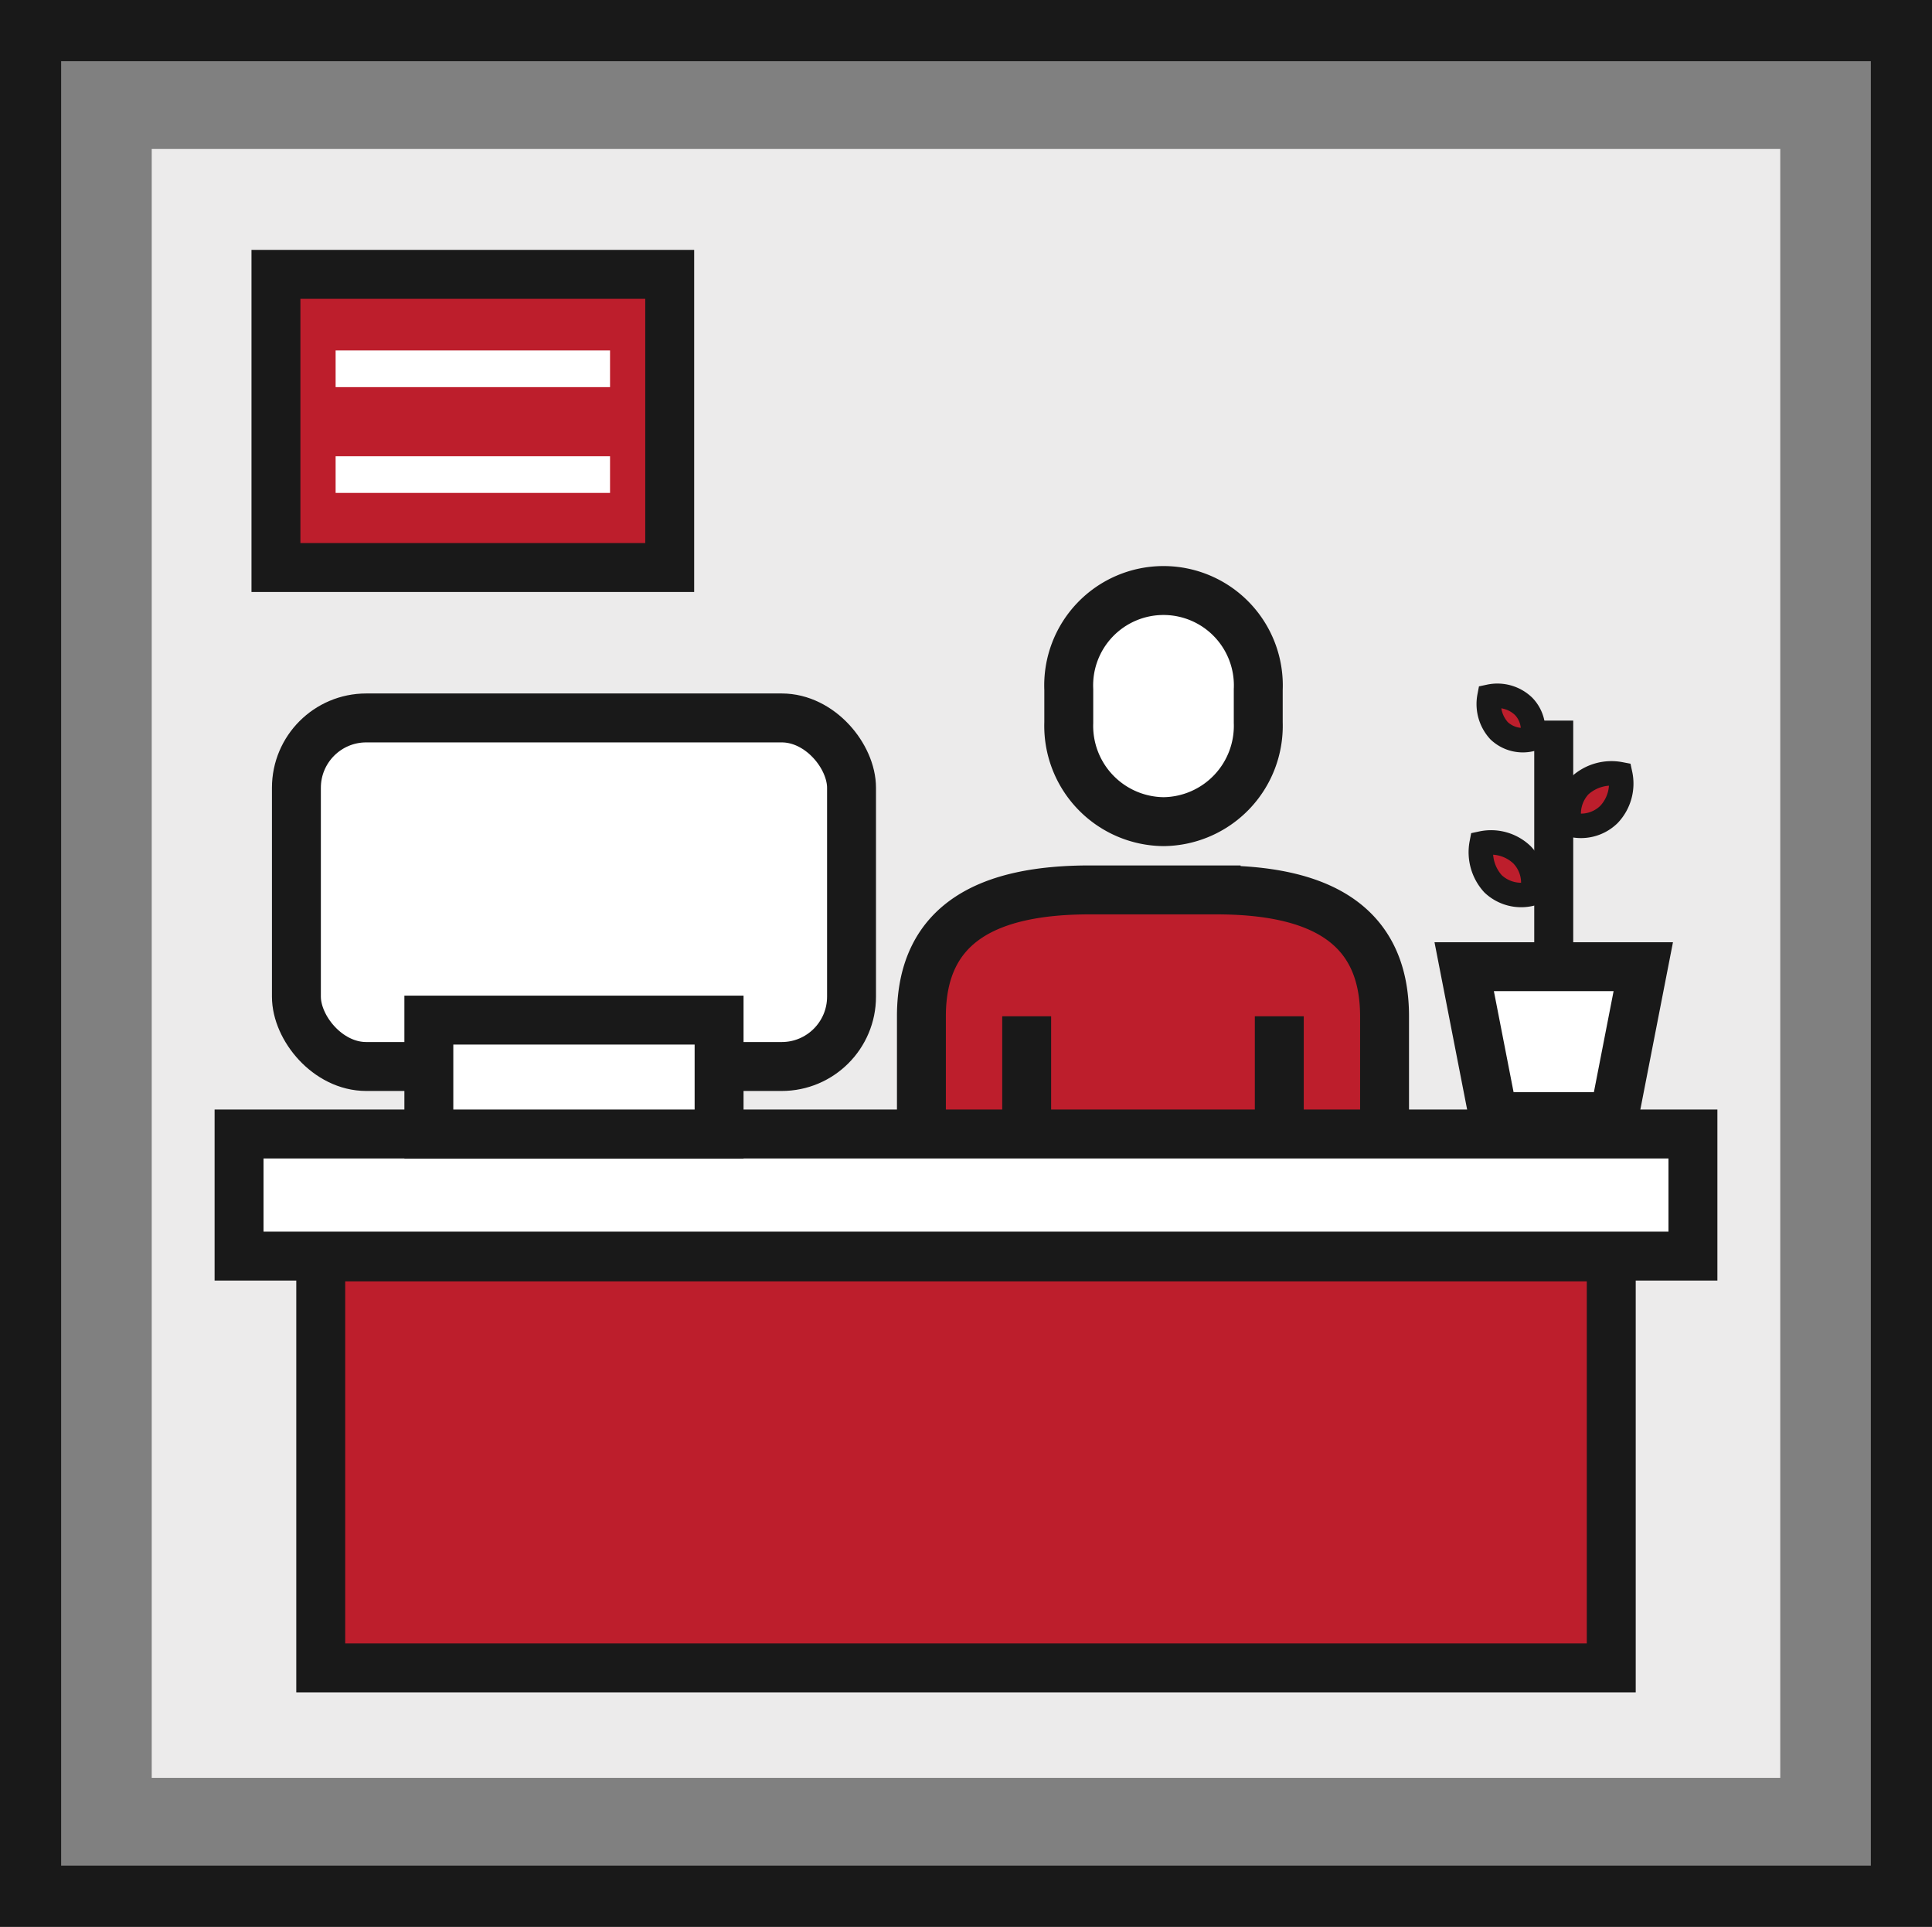 <svg height="157.523" viewBox="0 0 157.98 157.523" width="157.98" xmlns="http://www.w3.org/2000/svg"><rect x="0" y="0" width="157.98" height="157.523" fill="#808080" stroke="none"/><g transform="translate(-1187.344 -1089.748)"><path d="m1199.751 1101.927h133.165v133.165h-133.165z" fill="#ecebeb"/><g stroke-miterlimit="10"><path d="m1189.844 1092.248h152.98v152.523h-152.98z" fill="none" stroke="#191919" stroke-width="5"/><path d="m1282.484 1156.92a7.832 7.832 0 0 1 -7.746-8.1v-2.7a7.754 7.754 0 1 1 15.493 0v2.7a7.832 7.832 0 0 1 -7.747 8.1z" fill="#fff" stroke="#191919" stroke-width="4"/><path d="m1286.788 1162.5h-10.329c-8.173 0-13.771 2.6-13.771 10.329v15.492a7.032 7.032 0 0 0 6.886 6.886h1.721v22.379h20.657v-22.376h1.722a7.032 7.032 0 0 0 6.885-6.886v-15.492c0-7.726-5.597-10.332-13.771-10.332z" fill="#bd1e2c" stroke="#191919" stroke-width="4"/><path d="m1271.295 1217.589v-44.757" fill="#bd1e2c" stroke="#191919" stroke-width="4"/><path d="m1281.624 1191.767v25.821" fill="#bd1e2c" stroke="#191919" stroke-width="4"/><path d="m1291.952 1172.832v44.757" fill="#bd1e2c" stroke="#191919" stroke-width="4"/><rect fill="#fff" height="28.497" rx="5.712" stroke="#191919" stroke-width="4" width="45.393" x="1211.581" y="1148.441"/><path d="m1209.908 1112.177h32.198v23.968h-32.198z" fill="#bd1e2c" stroke="#191919" stroke-width="4"/><path d="m1213.571 1192.5h105.526v33.605h-105.526z" fill="#bd1e2c" stroke="#191919" stroke-width="4"/><path d="m1206.892 1182.455h118.884v9.983h-118.884z" fill="#fff" stroke="#191919" stroke-width="4"/><path d="m1222.411 1173.145h23.733v9.31h-23.733z" fill="#fff" stroke="#191919" stroke-width="4"/><path d="m1214.788 1119.897h22.439" fill="none" stroke="#fff" stroke-width="3"/><path d="m1214.788 1128.545h22.439" fill="none" stroke="#fff" stroke-width="3"/><path d="m1319.325 1181.032h-9.863l-2.391-12.254h14.644z" fill="#fff" stroke="#191919" stroke-width="4"/><path d="m1314.393 1168.778v-20.119" fill="#bd1e2c" stroke="#191919" stroke-width="3.187"/><path d="m1319.832 1153.041a3.667 3.667 0 0 1 -.933 3.3 3.272 3.272 0 0 1 -3.168.8 3.344 3.344 0 0 1 .8-3.169 3.834 3.834 0 0 1 3.301-.931z" fill="#bd1e2c" stroke="#191919" stroke-width="2"/><path d="m1308.5 1158.7a3.666 3.666 0 0 1 3.3.933 3.274 3.274 0 0 1 .8 3.169 3.349 3.349 0 0 1 -3.169-.8 3.837 3.837 0 0 1 -.931-3.302z" fill="#bd1e2c" stroke="#191919" stroke-width="2"/><path d="m1309.137 1146.7a3.093 3.093 0 0 1 2.787.788 2.761 2.761 0 0 1 .676 2.675 2.827 2.827 0 0 1 -2.675-.675 3.238 3.238 0 0 1 -.788-2.788z" fill="#bd1e2c" stroke="#191919" stroke-width="2"/></g></g></svg>